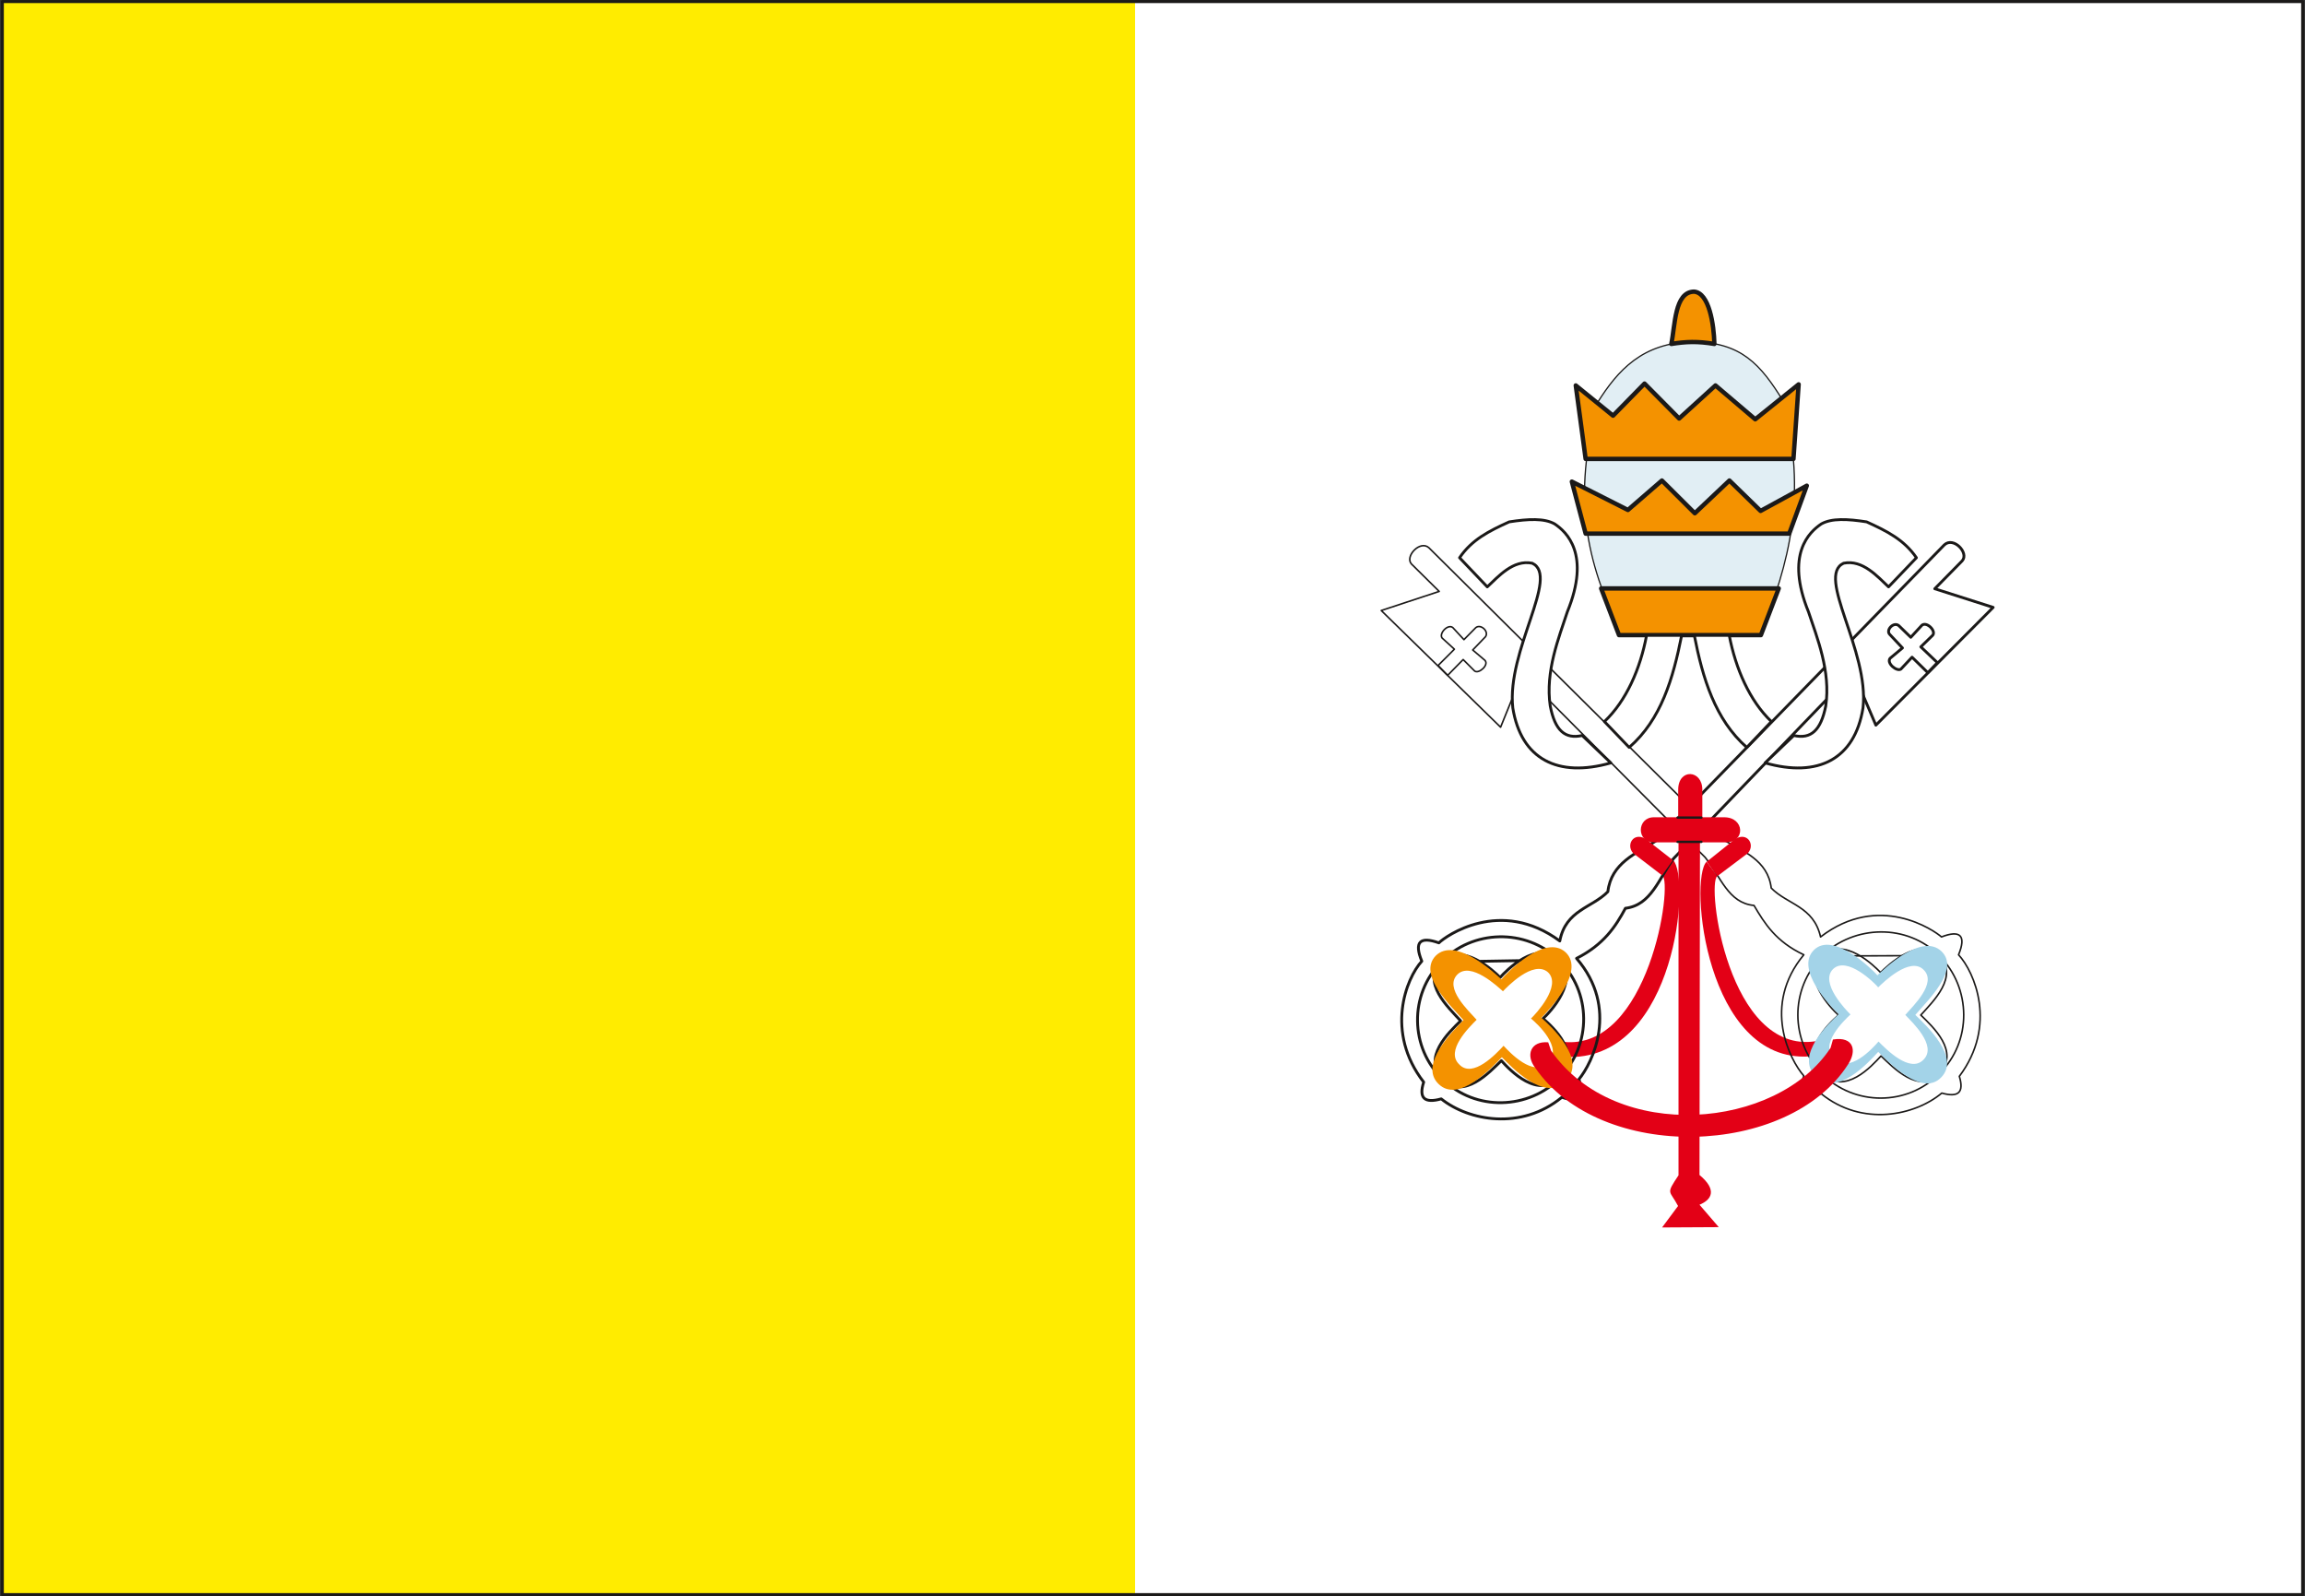 <svg xmlns="http://www.w3.org/2000/svg" version="1.2" width="556.233" height="101.9mm" viewBox="0 0 14717 10190" preserveAspectRatio="xMidYMid" fill-rule="evenodd" stroke-width="28.222" stroke-linejoin="round" xml:space="preserve"><rect x="0" y="0" width="14717" height="10190" fill="#333333" stroke="none"/><defs class="ClipPathGroup"><clipPath id="a" clipPathUnits="userSpaceOnUse"><path d="M0 0h14717v10190H0z"/></clipPath></defs><g class="SlideGroup"><g class="Slide" clip-path="url(#a)"><g class="Page"><g class="com.sun.star.drawing.PolyPolygonShape"><path class="BoundingBox" fill="none" d="M15 10h14688v10172H15z"/><path fill="#FFF" d="M15 10h14687v10171H15V10Zm0 0Z"/></g><g class="com.sun.star.drawing.PolyPolygonShape"><path class="BoundingBox" fill="none" d="M14 5h7234v10170H14z"/><path fill="#FFEC00" d="M15 5h7232v10169H15V5Z"/></g><g fill="none" class="com.sun.star.drawing.PolyPolygonShape"><path class="BoundingBox" d="M5 0h14708v10192H5z"/><path stroke="#1B1918" stroke-width="19" stroke-linecap="round" d="M15 10h14687v10171H15V10Z"/></g><g class="com.sun.star.drawing.ClosedBezierShape"><path class="BoundingBox" fill="none" d="M10113 2178h1350v1880h-1350z"/><path fill="#E1EEF4" d="M10200 2570c130-206 287-383 611-388 307 5 429 142 577 383 149 593 40 1027-150 1487h-888c-226-485-311-864-150-1482Z"/><path fill="none" stroke="#1B1918" stroke-width="8" stroke-linecap="round" d="M10200 2570c130-206 287-383 611-388 307 5 429 142 577 383 149 593 40 1027-150 1487h-888c-226-485-311-864-150-1482Z"/></g><g class="com.sun.star.drawing.ClosedBezierShape"><path class="BoundingBox" fill="none" d="M10657 1848h304v363h-304z"/><path fill="#F49200" d="M10946 2196c-3-123-33-327-130-334-125 2-120 216-145 334 93-15 168-18 275 0Z"/><path fill="none" stroke="#1B1918" stroke-width="28" stroke-linecap="round" d="M10946 2196c-3-123-33-327-130-334-125 2-120 216-145 334 93-15 168-18 275 0Z"/></g><g class="com.sun.star.drawing.PolyPolygonShape"><path class="BoundingBox" fill="none" d="M10047 2435h1452v510h-1452z"/><path fill="#F49200" d="M10124 2930h1327l33-476-277 223-254-216-232 211-221-223-201 205-238-193 63 469Z"/><path fill="none" stroke="#1B1918" stroke-width="28" stroke-linecap="round" d="M10124 2930h1327l33-476-277 223-254-216-232 211-221-223-201 205-238-193 63 469Z"/></g><g class="com.sun.star.drawing.PolyPolygonShape"><path class="BoundingBox" fill="none" d="M10021 3054h1530v368h-1530z"/><path fill="#F49200" d="M10124 3407h1300l112-306-295 161-199-194-221 209-210-209-217 188-358-181 88 332Z"/><path fill="none" stroke="#1B1918" stroke-width="28" stroke-linecap="round" d="M10124 3407h1300l112-306-295 161-199-194-221 209-210-209-217 188-358-181 88 332Z"/></g><g class="com.sun.star.drawing.PolyPolygonShape"><path class="BoundingBox" fill="none" d="M10209 3743h1163v327h-1163z"/><path fill="#F49200" d="M10223 3757h1134l-114 298h-906l-114-298Z"/><path fill="none" stroke="#1B1918" stroke-width="28" stroke-linecap="round" d="M10223 3757h1134l-114 298h-906l-114-298Z"/></g><g class="com.sun.star.drawing.ClosedBezierShape"><path class="BoundingBox" fill="none" d="M9982 5491h743v1259h-743z"/><path fill="#E30016" d="M10682 5491c114 111 20 1258-657 1258l-43-97c544 59 703-1014 631-1065l69-96Z"/></g><g class="com.sun.star.drawing.ClosedBezierShape"><path class="BoundingBox" fill="none" d="M10857 5502h737v1246h-737z"/><path fill="#E30016" d="M10896 5502c-113 111-5 1286 656 1243l41-97c-557 86-700-1004-628-1055l-69-91Z"/></g><g fill="none" class="com.sun.star.drawing.OpenBezierShape"><path class="BoundingBox" d="M8814 3478h3836v3645H8814z"/><path stroke="#1B1918" stroke-width="10" stroke-linecap="round" d="M11634 6106c-208 205-206 545 2 751-147-150 44-325 102-376-46-41-244-247-104-375Zm0 0c137-137 338 67 373 103 43-42 242-235 371-105"/><path stroke="#1B1918" stroke-width="10" stroke-linecap="round" d="M11631 6104c209-203 549-206 750-3l-750 3Zm3 753c147 139 317-51 376-115 73 69 244 252 373 112-203 209-543 209-749 3Zm0 0h0Zm749-3c208-203 206-546-2-753 129 133-39 293-117 380 76 74 251 234 119 373Zm0 0h0Z"/><path stroke="#1B1918" stroke-width="10" stroke-linecap="round" d="M12510 6872c31 102-5 137-112 107-172 144-508 216-769 5-115 38-150-5-112-115-89-101-269-449 0-773-178-84-249-198-318-315-165-15-213-185-312-307L9720 4300l-139 343-762-745 370-122-177-175c-44-48 55-154 111-104l1876 1863c127 73 289 132 310 310 104 106 271 116 315 312 373-287 726-41 772 0 119-46 160-10 109 114 102 110 249 451 5 776Zm0 0h0Z"/><path stroke="#1B1918" stroke-width="10" stroke-linecap="round" d="m9403 4150 78 66c28 30-40 89-66 68l-73-73-99 101-61-63 104-104-79-72c-20-30 38-91 69-66l71 77 76-77c33-25 86 26 61 59l-81 84Z"/></g><g class="com.sun.star.drawing.ClosedBezierShape"><path class="BoundingBox" fill="none" d="M11545 6032h889v887h-889z"/><path fill="#A3D3E8" d="M12394 6879c-122 127-336-97-402-163-56 61-263 292-397 160-142-137 91-353 145-401-44-39-284-286-158-410 124-121 374 127 405 162 41-40 285-275 410-152 119 117-94 317-168 405 69 66 290 272 165 399Z"/></g><g class="com.sun.star.drawing.ClosedBezierShape"><path class="BoundingBox" fill="none" d="M11679 6164h631v631h-631z"/><path fill="#FFF" d="M12282 6765c-86 91-239-66-288-115-38 44-186 206-283 112-100-94 66-249 104-285-27-26-199-203-111-290 89-85 265 89 288 117 30-30 204-200 290-112 87 84-66 229-117 288 46 49 204 196 117 285Z"/></g><g fill="none" class="com.sun.star.drawing.OpenBezierShape"><path class="BoundingBox" d="M8941 3455h3796v3700H8941z"/><path stroke="#1B1918" stroke-width="18" stroke-linecap="round" d="m12147 4137-79 66c-25 31 43 87 69 69l71-76 101 99 61-64-106-101 76-74c23-28-38-89-69-64l-71 77-76-74c-33-28-86 28-58 56l81 86Zm0 0h0Z"/><path stroke="#1B1918" stroke-width="18" stroke-linecap="round" d="M9090 6909c-33 102 5 137 112 107 175 140 511 203 770-10 116 38 147-8 109-115 86-104 259-454-15-772 175-89 249-203 312-320 165-20 213-190 307-317l1147-1192 145 340 749-752-373-119 175-178c46-51-56-157-114-102l-1843 1891c-124 79-284 140-305 323-101 104-269 116-307 315-379-280-729-31-772 12-120-43-160-7-109 117-100 109-236 452 12 772Zm0 0h0Z"/><path stroke="#1B1918" stroke-width="18" stroke-linecap="round" d="M9212 6891c-211-200-216-541-10-749-127 132 43 287 124 376-76 74-248 236-114 373Zm0 0h0Zm752-12c-145 142-320-43-378-107-74 71-239 254-374 119 208 206 549 196 752-12Zm0 0h0Zm-13-752c-208-201-551-193-749 15"/><path stroke="#1B1918" stroke-width="18" stroke-linecap="round" d="M9951 6129c-139-134-338 72-373 112-43-43-244-231-371-99l744-13Zm0 0c211 201 214 542 8 750 145-150-46-323-107-376 43-38 239-247 99-374Z"/></g><g class="com.sun.star.drawing.ClosedBezierShape"><path class="BoundingBox" fill="none" d="M9133 6048h909v912h-909z"/><path fill="#F49200" d="M9184 6920c127 127 339-101 405-170 58 59 273 290 407 155 142-142-99-357-155-407 43-41 285-296 155-418-132-121-379 135-410 173-43-41-295-276-420-150-116 122 102 324 178 410-66 68-286 283-160 407Z"/></g><g class="com.sun.star.drawing.ClosedBezierShape"><path class="BoundingBox" fill="none" d="M9280 6186h636v639h-636z"/><path fill="#FFF" d="M9317 6796c86 92 236-68 283-119 40 43 190 203 284 109 99-96-69-250-109-283 30-28 198-209 109-295-94-83-264 96-288 121-31-27-206-194-292-106-83 86 71 229 124 288-48 48-202 199-111 285Z"/></g><g class="com.sun.star.drawing.ClosedBezierShape"><path class="BoundingBox" fill="none" d="M10476 4942h636v437h-636z"/><path fill="#E30016" d="M10715 5218v-176c0-137 154-129 154 0v176h139c132 0 137 160 13 160h-461c-113 0-110-160 0-160h155Z"/></g><g class="com.sun.star.drawing.ClosedBezierShape"><path class="BoundingBox" fill="none" d="M9771 6634h2060v626H9771z"/><path fill="#E30016" d="M9885 6655c-114-10-144 84-84 161 417 611 1620 575 1999-21 56-84 38-180-97-158l-15 53c-340 520-1368 614-1785 18l-18-53Z"/></g><g class="com.sun.star.drawing.ClosedBezierShape"><path class="BoundingBox" fill="none" d="M10409 5343h274v248h-274z"/><path fill="#E30016" d="m10681 5492-141-110c-97-96-167 7-112 66l184 141 69-97Z"/></g><g class="com.sun.star.drawing.ClosedBezierShape"><path class="BoundingBox" fill="none" d="M10897 5343h283v253h-283z"/><path fill="#E30016" d="m10897 5502 150-120c97-96 168 7 112 66l-194 146-68-92Z"/></g><g class="com.sun.star.drawing.ClosedBezierShape"><path class="BoundingBox" fill="none" d="M10612 5377h363v2461h-363z"/><path fill="#E30016" d="M10717 5377v2127c-83 125-57 92-3 196l-102 137 362-2-123-143c80-33 113-96 0-190l3-2125h-137Z"/></g><g fill="none" class="com.sun.star.drawing.LineShape"><path class="BoundingBox" d="M10703 5212h169v17h-169z"/><path stroke="#1B1918" stroke-width="15" stroke-linecap="round" d="M10711 5220h152"/></g><g fill="none" class="com.sun.star.drawing.LineShape"><path class="BoundingBox" d="M10703 5367h169v17h-169z"/><path stroke="#1B1918" stroke-width="15" stroke-linecap="round" d="M10711 5375h152"/></g><g class="com.sun.star.drawing.ClosedBezierShape"><path class="BoundingBox" fill="none" d="M9310 3308h1437v1605H9310z"/><path fill="#FFF" d="M10513 4057c-40 213-129 417-269 550l158 165c205-178 281-443 335-715h-224Zm0 0Zm-615 451c30 155 94 213 204 188l183 175c-339 96-573-23-626-351-41-366 302-842 124-924-122-25-218 87-287 151l-177-186c78-115 187-170 317-229 122-19 224-24 290 13 76 51 232 193 81 562-53 163-142 379-109 601Z"/><path fill="none" stroke="#1B1918" stroke-width="18" stroke-linecap="round" d="M10513 4057c-40 213-129 417-269 550l158 165c205-178 281-443 335-715h-224Z"/><path fill="none" stroke="#1B1918" stroke-width="18" stroke-linecap="round" d="M9898 4508c30 155 94 213 204 188l183 175c-339 96-573-23-626-351-41-366 302-842 124-924-122-25-218 87-287 151l-177-186c78-115 187-170 317-229 122-19 224-24 290 13 76 51 232 193 81 562-53 163-142 379-109 601Z"/></g><g class="com.sun.star.drawing.ClosedBezierShape"><path class="BoundingBox" fill="none" d="M10808 3308h1438v1605h-1438z"/><path fill="#FFF" d="M11041 4057c41 213 130 417 269 550l-157 165c-203-178-282-443-335-715h223Zm0 0Zm616 451c-31 155-94 213-204 188l-183 175c338 96 572-23 625-351 41-366-302-842-124-924 122-25 218 87 287 151l178-186c-79-115-188-170-318-229-122-19-223-24-289 13-76 51-232 193-82 562 54 163 143 379 110 601Z"/><path fill="none" stroke="#1B1918" stroke-width="18" stroke-linecap="round" d="M11041 4057c41 213 130 417 269 550l-157 165c-203-178-282-443-335-715h223Z"/><path fill="none" stroke="#1B1918" stroke-width="18" stroke-linecap="round" d="M11657 4508c-31 155-94 213-204 188l-183 175c338 96 572-23 625-351 41-366-302-842-124-924 122-25 218 87 287 151l178-186c-79-115-188-170-318-229-122-19-223-24-289 13-76 51-232 193-82 562 54 163 143 379 110 601Z"/></g></g></g></g></svg>
